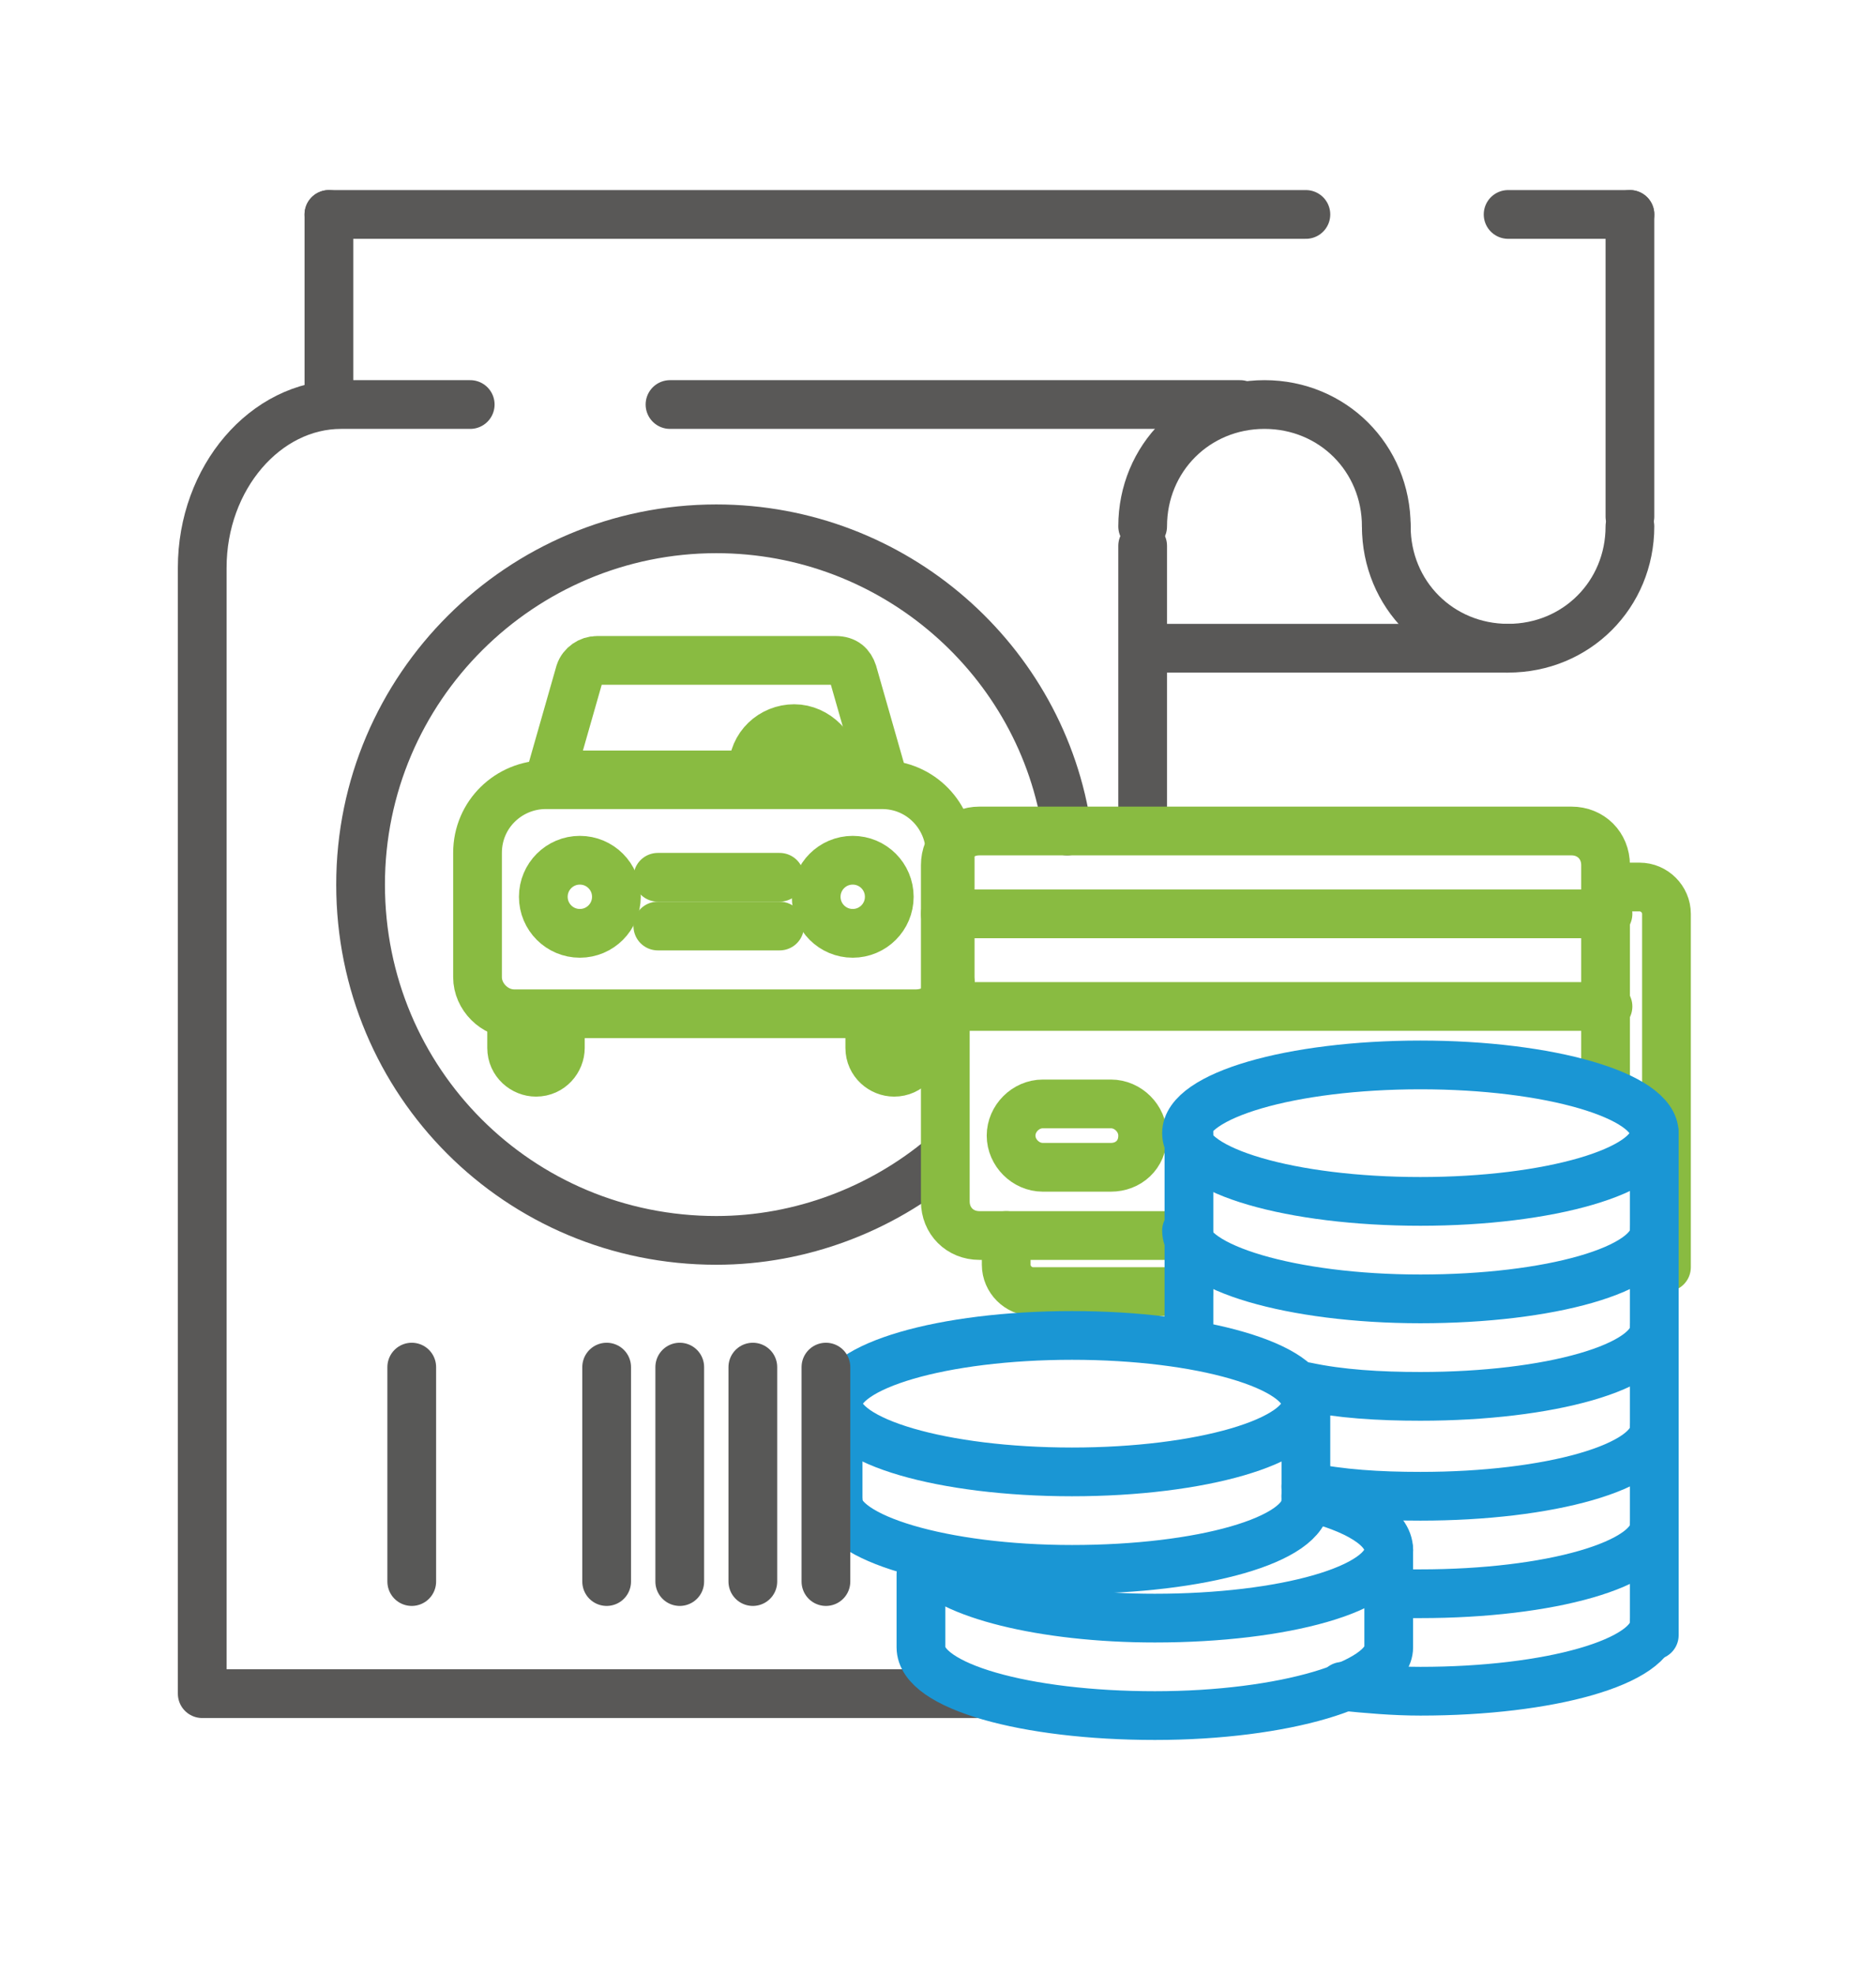 <?xml version="1.0" encoding="utf-8"?>
<!-- Generator: Adobe Illustrator 19.0.0, SVG Export Plug-In . SVG Version: 6.00 Build 0)  -->
<svg version="1.1" id="Layer_1" xmlns="http://www.w3.org/2000/svg" xmlns:xlink="http://www.w3.org/1999/xlink" x="0px" y="0px"
	 width="77px" height="81px" viewBox="3 -16 77 81" style="enable-background:new 3 -16 77 81;" xml:space="preserve">
<style type="text/css">
	.st0{fill:none;stroke:#595857;stroke-width:2;stroke-linecap:round;stroke-linejoin:round;stroke-miterlimit:10;}
	.st1{fill:none;stroke:#89BB41;stroke-width:2;stroke-linecap:round;stroke-miterlimit:10;}
	.st2{fill:none;stroke:#1A96D4;stroke-width:2;stroke-linecap:round;stroke-miterlimit:10;}
	.st3{fill:none;stroke:#585857;stroke-width:2;stroke-linecap:round;stroke-miterlimit:10;}
</style>
<line id="XMLID_1851_" class="st0" x1="49.9" y1="17.5" x2="49.9" y2="6.4"/>
<path id="XMLID_1850_" class="st0" d="M22.3,0.6H17c-3.1,0-5.7,3-5.7,6.7v46.2h31.7"/>
<line id="XMLID_1849_" class="st0" x1="53.9" y1="0.6" x2="30.5" y2="0.6"/>
<path id="XMLID_1848_" class="st0" d="M49.9,5.6c0-2.8,2.2-5,5-5c2.8,0,5,2.2,5,5"/>
<path id="XMLID_1847_" class="st0" d="M69.9,5.6c0,2.8-2.2,5-5,5c-2.8,0-5-2.2-5-5"/>
<line id="XMLID_1846_" class="st0" x1="69.9" y1="5.2" x2="69.9" y2="-7.2"/>
<line id="XMLID_1845_" class="st0" x1="56.6" y1="-7.2" x2="16.5" y2="-7.2"/>
<line id="XMLID_1844_" class="st0" x1="69.9" y1="-7.2" x2="64.9" y2="-7.2"/>
<line id="XMLID_1843_" class="st0" x1="16.5" y1="-7.2" x2="16.5" y2="0.1"/>
<line id="XMLID_1836_" class="st0" x1="64.9" y1="10.6" x2="50.4" y2="10.6"/>
<g id="XMLID_1833_">
	<path id="XMLID_1835_" class="st0" d="M41.7,31.5c-2.5,2.1-5.8,3.4-9.3,3.4c-8.1,0-14.6-6.5-14.6-14.6S24.4,5.7,32.4,5.7
		c7.3,0,13.4,5.4,14.4,12.4"/>
</g>
<g id="XMLID_1761_">
	<g id="XMLID_1826_">
		<path id="XMLID_1832_" class="st1" d="M51.8,37h-6.4c-0.6,0-1.1-0.5-1.1-1.1v-1.2"/>
		<path id="XMLID_1831_" class="st1" d="M69,20.4h1.3c0.6,0,1.1,0.5,1.1,1.1v9.1v5.4"/>
		<path id="XMLID_1830_" class="st1" d="M51.8,34.7h-8.6c-0.8,0-1.4-0.6-1.4-1.4V19.5c0-0.8,0.6-1.4,1.4-1.4h24.3
			c0.8,0,1.4,0.6,1.4,1.4v9.1"/>
		<line id="XMLID_1829_" class="st1" x1="41.8" y1="21.5" x2="69" y2="21.5"/>
		<line id="XMLID_1828_" class="st1" x1="41.8" y1="25.3" x2="69" y2="25.3"/>
		<path id="XMLID_1827_" class="st1" d="M48.6,31.9h-2.8c-0.7,0-1.3-0.6-1.3-1.3v0c0-0.7,0.6-1.3,1.3-1.3h2.8c0.7,0,1.3,0.6,1.3,1.3
			v0C49.9,31.4,49.3,31.9,48.6,31.9z"/>
	</g>
	<g id="XMLID_1777_">
		<ellipse id="XMLID_1797_" class="st2" cx="61.3" cy="30.5" rx="9.6" ry="2.8"/>
		<path id="XMLID_1796_" class="st2" d="M70.9,34.5c0,1.6-4.3,2.8-9.6,2.8s-9.6-1.3-9.6-2.8"/>
		<path id="XMLID_1794_" class="st2" d="M70.9,38.5c0,1.6-4.3,2.8-9.6,2.8c-1.7,0-3.3-0.1-4.7-0.4"/>
		<path id="XMLID_1793_" class="st2" d="M70.9,42.6c0,1.6-4.3,2.8-9.6,2.8c-1.7,0-3.3-0.1-4.7-0.4"/>
		<path id="XMLID_1792_" class="st2" d="M70.9,46.6c0,1.6-4.3,2.8-9.6,2.8c-0.5,0-0.9,0-1.4,0"/>
		<path id="XMLID_1791_" class="st2" d="M70.9,50.6c0,1.6-4.3,2.8-9.6,2.8c-1.1,0-2.2-0.1-3.2-0.2"/>
		<path id="XMLID_1790_" class="st2" d="M51.8,51.1"/>
		<line id="XMLID_1789_" class="st2" x1="51.8" y1="30.5" x2="51.8" y2="39.1"/>
		<line id="XMLID_1788_" class="st2" x1="70.9" y1="30.5" x2="70.9" y2="51.1"/>
		<g id="XMLID_1783_">
			<path id="XMLID_1787_" class="st2" d="M40.8,48.6v3c0,1.6,4.3,2.8,9.6,2.8s9.6-1.3,9.6-2.8v-4"/>
			<path id="XMLID_1786_" class="st2" d="M56.6,45.4c2.1,0.5,3.4,1.3,3.4,2.2c0,1.6-4.3,2.8-9.6,2.8c-4.6,0-8.5-1-9.4-2.3"/>
		</g>
		<g id="XMLID_1778_">
			<ellipse id="XMLID_1782_" class="st2" cx="47" cy="41.6" rx="9.6" ry="2.8"/>
			<path id="XMLID_1781_" class="st2" d="M56.6,45.6c0,1.6-4.3,2.8-9.6,2.8s-9.6-1.3-9.6-2.8"/>
			<line id="XMLID_1780_" class="st2" x1="56.6" y1="41.6" x2="56.6" y2="45.6"/>
			<line id="XMLID_1779_" class="st2" x1="37.4" y1="41.6" x2="37.4" y2="45.6"/>
		</g>
	</g>
</g>
<g id="XMLID_1834_">
	<path id="XMLID_1860_" class="st1" d="M37.3,11.1h-9.8c-0.3,0-0.6,0.2-0.7,0.5l-1.2,4.2h13.6L38,11.6
		C37.9,11.3,37.7,11.1,37.3,11.1z"/>
	<path id="XMLID_1859_" class="st1" d="M33.9,15.6c0-1,0.8-1.7,1.7-1.7s1.7,0.8,1.7,1.7"/>
	<circle id="XMLID_1858_" class="st1" cx="26.8" cy="20.8" r="1.5"/>
	<circle id="XMLID_1857_" class="st1" cx="38" cy="20.8" r="1.5"/>
	<line id="XMLID_1856_" class="st1" x1="30" y1="20" x2="35" y2="20"/>
	<line id="XMLID_1855_" class="st1" x1="30" y1="22" x2="35" y2="22"/>
	<path id="XMLID_1854_" class="st1" d="M40.6,25.6H24.1c-0.8,0-1.5-0.7-1.5-1.5v-5.1c0-1.6,1.3-2.8,2.8-2.8h13.8
		c1.6,0,2.8,1.3,2.8,2.8v5.1C42.1,25,41.4,25.6,40.6,25.6z"/>
	<path id="XMLID_1853_" class="st1" d="M26,26v1c0,0.5-0.4,1-1,1h0c-0.5,0-1-0.4-1-1v-1"/>
	<path id="XMLID_1852_" class="st1" d="M40.7,26v1c0,0.5-0.4,1-1,1h0c-0.5,0-1-0.4-1-1v-1"/>
</g>
<g id="XMLID_1837_">
	<line id="XMLID_1863_" class="st3" x1="19.9" y1="40.1" x2="19.9" y2="48.9"/>
	<line id="XMLID_1862_" class="st3" x1="27.9" y1="40.1" x2="27.9" y2="48.9"/>
	<line id="XMLID_1861_" class="st3" x1="30.9" y1="40.1" x2="30.9" y2="48.9"/>
	<line id="XMLID_1842_" class="st3" x1="33.9" y1="40.1" x2="33.9" y2="48.9"/>
	<line id="XMLID_1841_" class="st3" x1="36.9" y1="40.1" x2="36.9" y2="48.9"/>
</g>
</svg>
